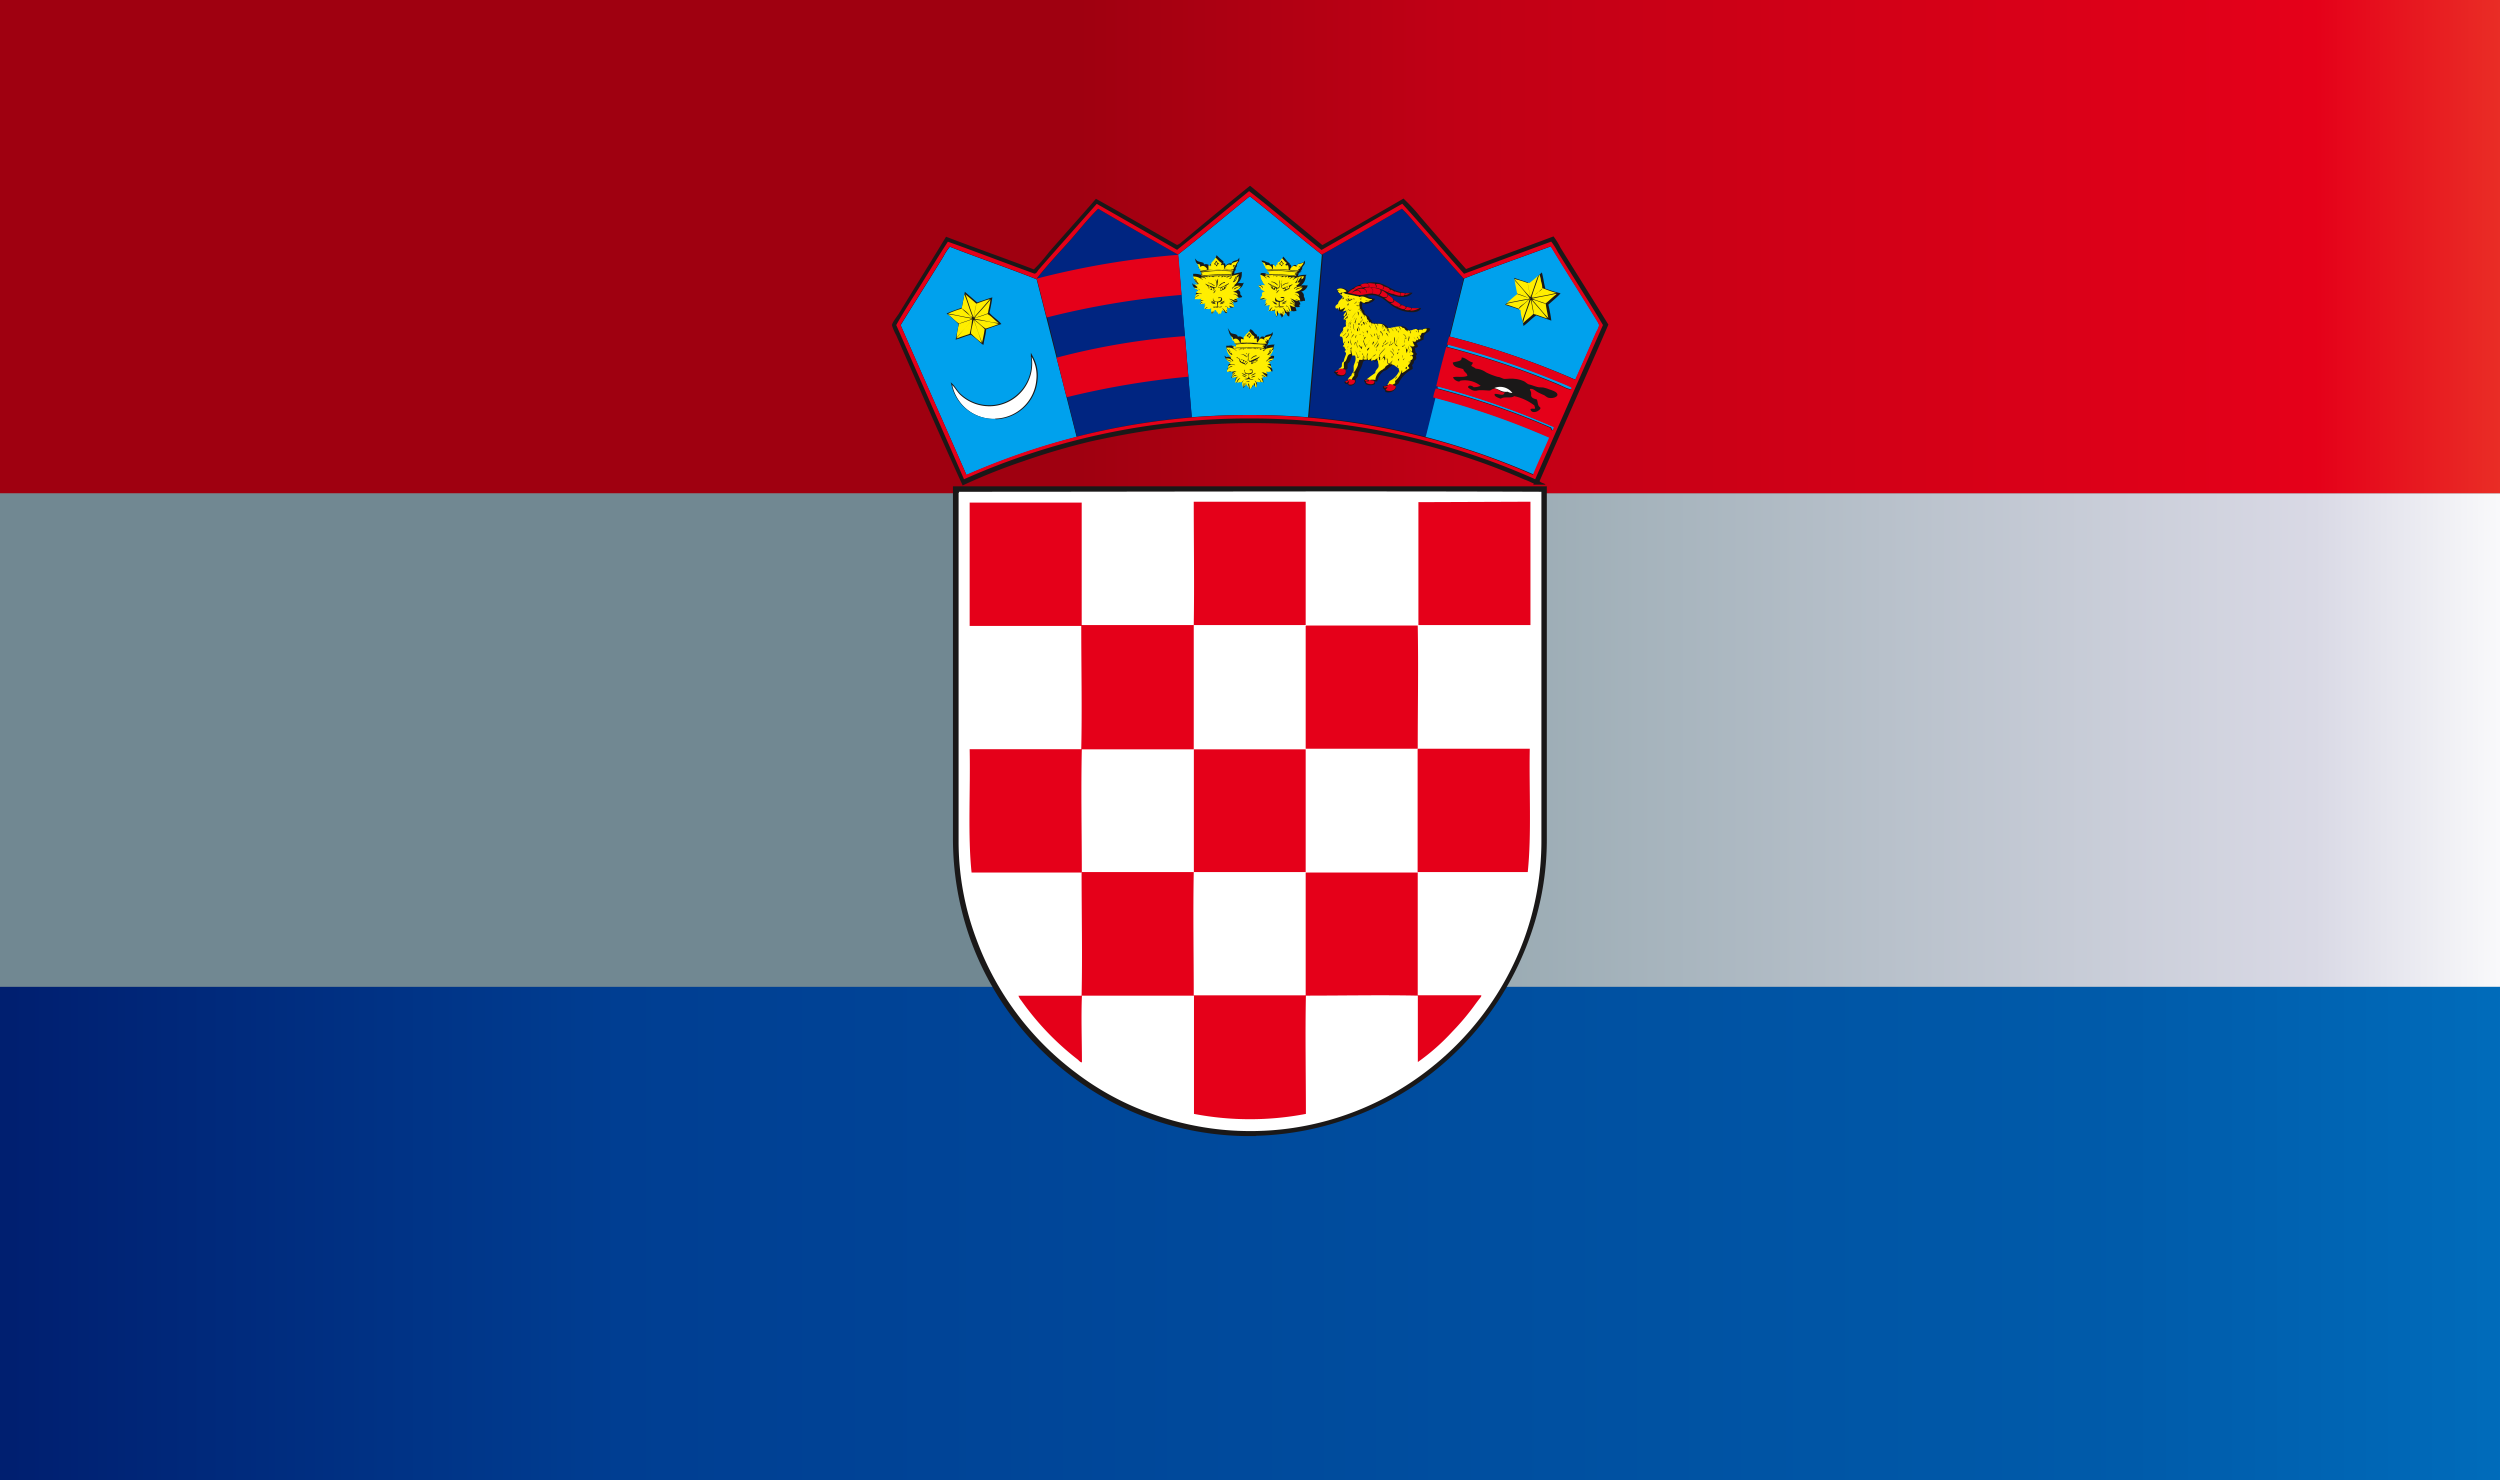 <svg id="hrv" xmlns="http://www.w3.org/2000/svg" xmlns:xlink="http://www.w3.org/1999/xlink" width="22.134" height="13.106" viewBox="0 0 22.134 13.106">
  <rect x="0" y="0" width="22.134" height="13.106" fill="#808080" stroke="none"/>
  <defs>
    <linearGradient id="linear-gradient" x1="1.009" y1="0.5" x2="0.432" y2="0.5" gradientUnits="objectBoundingBox">
      <stop offset="0" stop-color="#ea3528"/>
      <stop offset="0.15" stop-color="#e50019"/>
      <stop offset="0.75" stop-color="#c00015"/>
      <stop offset="1" stop-color="#9f0010"/>
    </linearGradient>
    <linearGradient id="linear-gradient-2" x1="1.009" y1="0.5" x2="0.432" y2="0.5" gradientUnits="objectBoundingBox">
      <stop offset="0" stop-color="#fff"/>
      <stop offset="0.15" stop-color="#d9d9e5"/>
      <stop offset="0.75" stop-color="#96a8b0"/>
      <stop offset="1" stop-color="#718892"/>
    </linearGradient>
    <linearGradient id="linear-gradient-3" x1="1" y1="0.5" x2="0" y2="0.5" gradientUnits="objectBoundingBox">
      <stop offset="0" stop-color="#006cbb"/>
      <stop offset="0.15" stop-color="#005baa"/>
      <stop offset="0.75" stop-color="#003e92"/>
      <stop offset="1" stop-color="#001e6f"/>
    </linearGradient>
  </defs>
  <rect id="Rectangle_327" data-name="Rectangle 327" width="22.134" height="4.369" transform="translate(0)" fill="url(#linear-gradient)"/>
  <rect id="Rectangle_328" data-name="Rectangle 328" width="22.134" height="4.369" transform="translate(0 4.369)" fill="url(#linear-gradient-2)"/>
  <rect id="Rectangle_329" data-name="Rectangle 329" width="22.134" height="4.369" transform="translate(0 8.737)" fill="url(#linear-gradient-3)"/>
  <path id="Path_200" data-name="Path 200" d="M927.737,549.907h-.106l-.005,0a2.6,2.6,0,0,1-1.538-.542,2.627,2.627,0,0,1-.88-1.2,2.658,2.658,0,0,1-.154-.888c0-1.027,0-2.1,0-3.122,1.752,0,3.511,0,5.258,0v3.124a2.542,2.542,0,0,1-.157.885,2.661,2.661,0,0,1-.88,1.2,2.577,2.577,0,0,1-.671.37,2.625,2.625,0,0,1-.87.171Zm-.053-8.414c.213.175.428.35.641.526.239-.137.48-.273.718-.412.05.048.1.1.142.153.135.156.272.316.412.471.257-.1.517-.191.774-.289a.584.584,0,0,1,.062.1c.139.223.284.454.424.681-.2.463-.408.922-.609,1.385.009.017.048.02.052.032h-.1c-.014.008,0-.007-.005-.011l-.015-.006a.547.547,0,0,0-.068-.029,5.959,5.959,0,0,0-1.738-.462c-.115-.014-.235-.025-.353-.029a6.487,6.487,0,0,0-1.091.038c-.227.029-.441.069-.651.115a5.978,5.978,0,0,0-.592.173,5.094,5.094,0,0,0-.547.218c-.2-.436-.393-.884-.588-1.329a.469.469,0,0,1-.038-.089c0-.023.047-.081.059-.1.14-.23.282-.457.42-.684.26.1.52.19.777.289.05-.048.093-.1.138-.157.135-.155.276-.31.412-.468.242.134.478.273.718.409a.113.113,0,0,0,.041-.026C927.276,541.827,927.483,541.656,927.685,541.493Z" transform="translate(-916.617 -539.849)" fill="#1a1818" fill-rule="evenodd"/>
  <path id="Path_201" data-name="Path 201" d="M925.28,544.708v3.087a2.457,2.457,0,0,0,.159.87,2.594,2.594,0,0,0,.88,1.179,2.461,2.461,0,0,0,.669.362,2.561,2.561,0,0,0,2.417-.362,2.6,2.6,0,0,0,.88-1.179,2.535,2.535,0,0,0,.155-.873V544.7c-1.712-.007-3.438,0-5.156,0,0,0,0,0,0,.009Zm.324-.656a.374.374,0,0,0,.364-.341.342.342,0,0,0-.041-.206.379.379,0,0,1-.633.336c-.026-.025-.047-.062-.07-.086a.377.377,0,0,0,.38.3Zm4.418-.27c.042.008.063.039.12.032a.074.074,0,0,0,.041.011A.135.135,0,0,0,930.022,543.782Z" transform="translate(-916.793 -540.346)" fill="#fff" fill-rule="evenodd"/>
  <path id="Path_202" data-name="Path 202" d="M925.4,542.889s0,0,.005,0c.023.066.047.132.068.2a1.07,1.07,0,0,1-.094-.083c0-.043.017-.078.021-.12Zm.1.078a.826.826,0,0,0-.094-.082c.023.069.045.138.071.2a1.151,1.151,0,0,0,.023-.12Zm-.091-.084c.036.023.061.056.1.079.041-.013.081-.026.117-.041a1.986,1.986,0,0,0-.215-.038Zm-.159.162c.046-.057.1-.109.142-.165l-.12.041a.65.65,0,0,0-.021.124Zm.373-.133c-.036-.023-.06-.06-.1-.079a.812.812,0,0,1-.086.029c-.009,0-.021.006-.026.015.074.007.143.033.212.035Zm-.45-.076c.034.026.063.056.1.083.037-.017.082-.026.117-.045-.072-.01-.148-.032-.215-.038Zm.377-.132c0,.035-.016.081-.021.123-.038.015-.079.028-.12.041.046-.056.1-.108.142-.164Zm-.145.161c0-.035.017-.082.021-.123.038-.015.079-.029.12-.041-.045.056-.095.108-.142.164Zm-.079-.209c.033.028.067.055.1.086-.008.041-.018.08-.024.123-.027-.066-.048-.139-.073-.209Zm.062.212c-.065-.007-.141-.028-.212-.038a.816.816,0,0,1,.12-.044c.007-.044.017-.083.023-.127.029.063.047.138.074.2-.019,0-.032-.025-.047-.038a.373.373,0,0,0-.05-.038c.027.03.062.053.091.082Zm0,.017c-.043.056-.1.111-.138.166.038-.017.08-.028.117-.042a.726.726,0,0,0,.021-.123Zm2.51.495c-.008.01-.025.013-.038.017.006-.012.023-.014.038-.017Zm-.12,0c.013-.008.028.009.041.012-.011.005-.028-.01-.041-.012Zm.12-.026c-.013.01-.031.014-.041.026.016-.005.043-.015.041-.026Zm-.123,0c.006.011.041.032.047.023l-.047-.023Zm.065.011c.039.008.053-.055.005-.038-.008.007.029,0,.027.008,0,.032-.083.037-.068-.008-.014,0,0,.021,0,.029s.023.007.032.011c.01.036-.014.04-.038.041a.049.049,0,0,0,.041,0c.007.006.036.011.041,0-.033.008-.044-.009-.038-.041Zm-.012-.108c.006.011-.017.017-.017.032-.009-.014.013-.022.017-.032Zm-.065-.068a.06.06,0,0,1,.062.029c-.02-.011-.033-.029-.062-.029Zm.077-.191c.008.006.008.022.023.023-.009.008-.013.021-.023.027,0-.014-.008-.016-.018-.018s.016-.018.018-.032Zm.005.038s0-.011.009-.009-.01-.012-.014-.017c-.005.013-.014.022.005.026Zm.28-.265c-.005.01-.016,0-.029,0s.021,0,.029,0Zm-.58,0h.032c-.005,0-.03.013-.032,0Zm.627-.041c-.008.011-.025.011-.038.017.005-.013.026-.011.038-.017Zm-.668,0c.016,0,.033.005.041.017-.014-.006-.034-.005-.041-.017Zm.121,0a.1.1,0,0,1-.038.017.053.053,0,0,1,.038-.017Zm.429,0c.012.007.026.011.038.018a.039.039,0,0,1-.038-.018Zm.123-.015a.113.113,0,0,0-.047.024.1.1,0,0,0,.047-.024Zm-.677,0a.1.1,0,0,0,.044.024c-.008-.014-.029-.017-.044-.024Zm.126,0c-.014.007-.043.015-.041.029.011-.011.032-.014.041-.029Zm.45-.027a.03.03,0,0,0,0,.032c.007.007.026,0,.029.012a.092.092,0,0,0,0,.033.043.043,0,0,1-.038,0c0,.015.036.008.044,0,0,.011.032.012.038,0a.1.1,0,0,1-.035,0,.061.061,0,0,1,0-.041c.023,0,.038-.007.038-.029,0,0,0,0,0-.007s-.03-.007-.032,0,.028,0,.029.007c-.006.033-.078.03-.071-.012Zm-.48,0a.049.049,0,0,0-.029,0c0,.014.025-.007.026.009,0,.038-.077.035-.07-.007a.029.029,0,0,0,.006.032c.007.005.023,0,.029.007v.035c-.006.01-.029,0-.038.008a.039.039,0,0,0,.041-.005c0,.007.037.011.041,0-.014,0-.026.007-.035,0s0-.026,0-.038c.024,0,.043-.014.032-.038Zm.512-.067c-.005.011-.019.014-.02.029-.012-.008.009-.026.02-.029Zm-.562,0c0,.006-.011.024-.02.029,0-.013.013-.02.02-.029Zm0-.259c.014,0,.009.022.026.02,0,.014-.017.014-.014.029-.012,0-.009-.02-.027-.017,0-.012.018-.014.015-.032Zm-.006.029c.009,0,.008.008.015.008s.007-.02-.006-.026c0,.009-.007.011-.009.018Zm.585-.029c.011,0,.009.022.024.023a.116.116,0,0,1-.024.026c0-.013-.009-.017-.02-.02.008-.009.02-.015.02-.029Zm-.008.029c.01,0,0,.011.014.008s.008-.019-.006-.026c0,.011-.01.007-.008.018Zm-.574.137c.008.016.017.059,0,.071a.463.463,0,0,1-.091-.035c.01.015.03.021.032.044a.124.124,0,0,0,.047.017c.007-.005,0-.011,0-.02.039,0,.029-.066.012-.078Zm-.053.075c-.007,0-.007-.012-.009-.018s.008,0,.015,0-.009.005-.006.015Zm0,0,0-.005a.025.025,0,0,1,.017,0,.012.012,0,0,1-.009.015c-.008,0-.011,0-.011-.012Zm.02.019c.008,0,.008,0,.015,0s0-.022-.012-.022,0,.011,0,.019Zm.056-.09c0,.014-.014.065.012.071.027-.015.06-.026.085-.044,0,.011-.014.014-.023.021,0,.035-.03.038-.053.049V542.6c-.034,0-.037-.057-.021-.08Zm.053.056c.006,0,.006.009.011.011s.005-.008,0-.017-.013,0-.014.005Zm-.015.018c.02.017.023-.027,0-.012,0,0,0,.007,0,.012Zm-.015.015a.018.018,0,0,0,.018-.01c-.011,0-.005-.011-.012-.012a.046.046,0,0,0-.006.022Zm.515-.09c.008.022.017.065-.012.071-.024-.017-.057-.026-.082-.044,0,.014.018.013.023.024,0,.031.029.036.053.046,0-.011,0-.011,0-.02.037.006.036-.062.017-.078Zm-.059.068c-.005,0-.007-.008-.006-.017s.006.005.015,0-.011.006-.009.014Zm.006.01c0-.008,0-.015,0-.018s.007,0,.014,0,0,.017-.011.017l-.006,0Zm.017.009c0-.009.007-.01.006-.019s.008.013.009.022-.008,0-.015,0Zm.059-.084c.014,0,0,.013,0,.022s0,.041.012.05c.028-.014.061-.023.088-.038-.008.017-.031.017-.029.041a.336.336,0,0,1-.047.023c-.008-.007,0-.01,0-.02-.035,0-.03-.054-.018-.077Zm.053.06c.008,0,0,.01.008.012s.008-.009.006-.018-.012,0-.014.006Zm-.018.005c0,.01,0,.015.012.015s.009,0,.009-.012l0-.005a.027.027,0,0,0-.018,0Zm-.014.025c.008,0,.007,0,.014,0a.034.034,0,0,0-.009-.019.08.08,0,0,0-.005.022Zm-.109-.078a.072.072,0,0,1,.059.036c-.016-.008-.027-.023-.044-.029s-.016.005-.015-.007Zm-.412.01c0-.012-.017,0-.02,0a.092.092,0,0,0-.035.029c.023-.005.026-.029.056-.026Zm-.15,0c.029,0,.042.017.062.026-.01.007-.028-.015-.047-.021s-.015.007-.015-.005Zm.715,0a.079.079,0,0,0-.059.026c.011,0,.02-.013.035-.018s.018,0,.023-.008Zm-.147.162c.009.014.029.02.044.029-.008-.016-.029-.02-.044-.029Zm-.135.488c-.027,0-.037.017-.056.026a.079.079,0,0,1,.044-.032s.014,0,.011.006Zm-.091-.02c.016.012.02.066-.009.067-.01-.014-.035-.016-.053-.023s-.019-.019-.029-.014c.008.007.02.01.026.02,0,.032.03.032.05.044,0,0,0-.016,0-.024.014.007.026-.013.029-.026a.049.049,0,0,0,.011.026c.01,0,.013,0,.018,0s-.005.017,0,.021a.46.46,0,0,0,.047-.027c0-.026.021-.024.026-.041-.025.017-.058.026-.085.041-.022-.008-.017-.053-.006-.07-.014,0-.008.023-.017.029,0-.014-.005-.035-.015-.026Zm-.053.065c0-.01.008-.006.006-.015s-.016,0-.015,0,0,.013.009.012Zm.144,0s-.008-.008-.008-.015h.011a.022.022,0,0,1,0,.015Zm-.141,0c0-.007,0-.009.008-.011s.009,0,.012.009,0,.008-.009.011-.009-.005-.011-.009Zm.127.009s0,0,.006,0v-.014a.01.01,0,1,0-.006.017Zm-.106.006c.007,0,.007.005.015,0s0-.019-.009-.02a.046.046,0,0,0-.006.017Zm.08,0a.047.047,0,0,1,.005-.02.027.027,0,0,1,.009.017c-.008,0-.007.005-.014,0Zm-.374-.886c0,.011.009.011.009.021s-.011,0-.02,0,0,.032-.006.041c.047,0,.1,0,.144-.008-.005-.009,0-.027-.008-.035s-.017.008-.021,0,.011-.014,0-.02c-.023-.013-.035-.035-.056-.05a.149.149,0,0,1-.044.056Zm.595-.014c0,.006-.016,0-.015.011s.007.011,0,.021-.011,0-.02,0,0,.026-.006.038c.05,0,.094,0,.141.006a.083.083,0,0,0-.006-.041c-.009,0-.01.005-.02,0s.008-.011.009-.021c-.023-.014-.035-.038-.053-.056a.334.334,0,0,0-.032.041Zm-.407.035c-.032-.016-.051.007-.059.032.023,0,.074.014.08,0s-.012-.01-.006-.024,0-.009.009-.008.008,0,.014.005c0-.017.023-.034.021-.047-.014.021-.061.009-.059.044Zm.262,0c.008,0,.017,0,.02,0a.046.046,0,0,1,0,.032.179.179,0,0,0,.08,0,.04.04,0,0,0-.059-.029c0-.014-.005-.017-.009-.024a.292.292,0,0,1-.053-.017.139.139,0,0,1,.02.038Zm-.574.015a.021.021,0,0,1,.021,0c.008.015,0,.02,0,.035a.286.286,0,0,0,.079-.012c-.01-.02-.036-.045-.062-.023-.005,0,0-.017-.006-.021s-.045-.008-.059-.02c.005.017.019.025.023.041Zm.889-.018c0,.005,0,.017,0,.018a.051.051,0,0,0-.029-.01.06.06,0,0,0-.029.035.221.221,0,0,0,.08.006c-.017-.013,0-.047.017-.029.006-.015.026-.031.023-.044-.011.016-.044.011-.059.023Zm-.556.026c-.008-.008,0-.014.006-.02s0,.023-.006.02Zm.261,0c-.013,0-.016-.014-.011-.02s.013.008.011.02Zm-.573.011c-.013,0-.015-.007-.015-.017s.016.005.015.017Zm.883,0c0-.011,0-.018.014-.017s0,.018-.014.017Zm-.594.01c.005,0,.019-.006.02.005a1.666,1.666,0,0,0-.3.01.712.712,0,0,1,.135-.019.684.684,0,0,1,.148,0Zm.559.008c.011,0,.027,0,.032.009a1.425,1.425,0,0,0-.3-.012c.006-.008.019-.008.027-.009a1.176,1.176,0,0,1,.244.012Zm-.836.015a1.041,1.041,0,0,1,.291-.011c0,.017-.015,0-.017.011s.014,0,.011.015a1.638,1.638,0,0,0-.273.011c0-.01.012,0,.009-.015s-.017,0-.021-.011Zm.827-.006c.012,0,.028,0,.035.009s-.013-.007-.02.005.012.008.011.018a1.686,1.686,0,0,0-.273-.011c0-.012.013,0,.009-.012s-.017,0-.018-.014a1.085,1.085,0,0,1,.256.005Zm-.55.009.005,0,0-.005-.006,0,0,.006Zm.3,0,.006,0,0-.005-.006,0,0,.006Zm-.568.012h.006v-.007h-.006v.007Zm.838,0h.006v-.007h-.006v.007Zm-.565.02c0,.009-.014.023-.02.019s.016-.01.017-.022c-.023-.005-.036.013-.044.013s.018-.009.009-.015a.059.059,0,0,0-.027.008s0,0,0-.008c-.016,0-.016.008-.023.012a.018.018,0,0,1,0-.012c-.017-.005-.029.008-.032.005l0-.005c-.02,0-.047,0-.044.012-.005-.013-.038-.014-.032,0,0-.014-.029-.014-.017,0a.025.025,0,0,0-.032,0c.011,0,.015.005.017.015a.039.039,0,0,0-.047-.012c.007.007.016.01.02.02a.13.13,0,0,0-.094-.032c0,.017.016.018.023.028s.012.031.021.026a.033.033,0,0,1-.012-.041c0,.028.017.038.026.055-.034-.006-.037-.042-.062-.058a.109.109,0,0,0,.053.085s-.008,0-.009.005.032.012.023.023c-.006-.021-.042-.028-.068-.02.018.01.051.006.056.029-.014-.017-.046-.015-.062-.029.009.03.042.041.076.047.007,0,.017,0,.02.006-.032-.008-.067,0-.067.029.013,0,.025-.026.044-.014a.056.056,0,0,0-.053.052c.015,0,.032-.016.044-.011-.006.007-.025,0-.029.014.033,0,.053-.023.077-.017-.021.005-.047.023-.041.044.005-.012.018-.033.032-.026-.016.007-.035.026-.032.041.008-.011.029-.038.044-.021-.029,0-.036.02-.05.032.035,0,.047-.017.065-.029a.1.1,0,0,0-.029.071c.021-.01.022-.055.047-.05-.023.009-.026.038-.041.055.019,0,.028-.02.035-.02a.05.05,0,0,1-.017.02c.034.007.032-.04.053-.038-.02.01-.02.051-.015.078.02-.006.011-.044.015-.056.009.005,0,.032.006.038.006-.013,0-.029.006-.038s0,.026.005.029,0-.029.009-.035c0,.023,0,.047.023.056.005-.021-.009-.038-.006-.048a.081.081,0,0,1,.012.056c.018,0,.022-.03.02-.044.005.007.009.016.015.009s-.005-.025,0-.026c0,.015,0,.038.012.035a.047.047,0,0,1,0-.038c0,.023,0,.05.017.056,0-.036,0-.066-.023-.077.026,0,.025.045.056.032-.009,0-.023-.012-.015-.02a.029.029,0,0,0,.035.02c-.014-.008-.02-.026-.029-.041s-.017,0-.017-.011c.031,0,.03.048.053.047a.2.2,0,0,0-.02-.053c.011.005.033.018.05.009a.09.09,0,0,0-.05-.03c.02-.012.037.02.047.018-.008-.018-.026-.027-.038-.041a.082.082,0,0,1,.038.032c0-.028-.028-.035-.047-.047.025,0,.047.023.076.012-.01,0-.024,0-.032-.009.016-.011.038.017.05,0-.015-.018-.032-.047-.059-.044.015-.009.032.005.041.012,0-.026-.021-.029-.041-.033.029-.01.057-.02.068-.05a.521.521,0,0,0-.062.03c.007-.022.039-.017.053-.033a.062.062,0,0,0-.068.03c0-.02.015-.021.023-.03s-.008,0-.006-.005a.092.092,0,0,0,.041-.086.025.025,0,0,1-.017.018.039.039,0,0,1-.035.041.106.106,0,0,0,.023-.054c.008.014,0,.032-.009.041.012,0,.016-.017.018-.032s.024-.019.02-.026a.488.488,0,0,0-.071.02Zm-.017-.014a.788.788,0,0,0-.126,0,.549.549,0,0,0-.13.014,1.677,1.677,0,0,1,.276-.008c0-.011-.014,0-.02-.006Zm.614.068c.008-.008.019-.015.018-.032.015,0,.02-.014.026-.025a.14.14,0,0,0-.1.032c0-.009.016-.011.017-.023-.023-.007-.036.012-.044.012s.012-.008.014-.016a.045.045,0,0,0-.029.007s0,0,0-.01-.017,0-.023.01v-.013a.042.042,0,0,0-.032.01.019.019,0,0,1,0-.01c-.017,0-.05-.008-.041.006-.007-.01-.038-.014-.032,0,0-.011-.008-.013-.02-.012s0,.008,0,.008-.01-.011-.023-.008.017.014.008.017-.027-.021-.044-.012c.007.007.015.011.017.022a.113.113,0,0,0-.091-.038c0,.014.014.017.02.026s.011.03.018.026-.02-.032-.006-.039c0,.03.014.04.023.056a.048.048,0,0,1-.038-.044c-.014,0-.014-.016-.024-.021a.14.14,0,0,0,.05.094l-.009,0c.011,0,.029.013.02.027,0-.026-.044-.032-.067-.03.014.013.054.014.053.033a.157.157,0,0,0-.059-.027c.016.032.055.043.094.053-.02,0-.078-.008-.065.026a.035.035,0,0,1,.041-.012c-.035,0-.047.023-.059.047.012.008.033-.015.047-.005-.008.007-.027,0-.032.012.033,0,.054-.017.076-.012-.022.005-.047.023-.044.044.006-.014.023-.031.035-.029-.014.008-.037.026-.035.041.008-.01.031-.033.044-.017-.028,0-.036.015-.05.029.033,0,.046-.014.065-.024-.014.017-.038.038-.029.067.015-.014.024-.05.047-.046-.023.01-.029.037-.047.052a.047.047,0,0,0,.038-.023c0,.014-.012.013-.015.023.034.005.026-.032.053-.035a.066.066,0,0,0-.017.08c.014-.011.009-.041.015-.059.01.01-.006.032,0,.041.006-.01,0-.028.009-.038.01.006-.005.024,0,.029s0-.032.015-.036a.056.056,0,0,0,.017.063c0-.02-.006-.041,0-.051.012.012.008.047.009.059a.066.066,0,0,0,.023-.047c0,.006,0,.014.012.015s-.006-.026,0-.029c0,.013,0,.041.008.035s0-.032,0-.035c0,.023,0,.05.012.058a.079.079,0,0,0-.015-.083c.023.007.025.049.053.039a.023.023,0,0,1-.018-.02c.009.008.023.026.038.02-.016-.005-.017-.024-.023-.039s-.018-.006-.021-.017c.029,0,.029.051.05.053-.007-.018-.007-.042-.018-.056.014,0,.032.02.05.011a.109.109,0,0,1-.026-.026c-.005,0-.022,0-.021-.008.025,0,.029.017.044.026-.005-.022-.022-.032-.035-.045.022,0,.028.029.038.03a.086.086,0,0,0-.044-.047c.025,0,.047.026.074.017-.009-.005-.022-.005-.029-.011.02,0,.026.01.044.011a.065.065,0,0,0-.053-.055c.023,0,.029.011.044.017,0-.024-.019-.032-.041-.035.03-.008.059-.017.071-.044a.484.484,0,0,0-.062.023c.008-.02.042-.014.056-.029a.086.086,0,0,0-.071.022c0-.016.019-.015.026-.025s-.01,0-.008-.005a.087.087,0,0,0,.05-.079c-.022.013-.029.057-.059.053a.106.106,0,0,0,.029-.053c.005.021-.013.037-.012.044Zm-.27-.068c-.01,0-.024-.005-.029.006a2.311,2.311,0,0,1,.273.005,1.128,1.128,0,0,0-.244-.011Zm-.041.553c0,.011.008.015,0,.018a.042.042,0,0,0-.032-.009c-.014.007-.015.027-.029.035-.005-.008,0-.027-.005-.035s-.017.006-.021,0a.059.059,0,0,0,0-.023c-.027-.008-.03-.039-.056-.048-.013.02-.023.041-.044.051,0,.011.008.011.006.023s-.011-.005-.02,0,0,.031-.006.041a.649.649,0,0,1,.139,0,.339.339,0,0,0,.091,0c0-.01-.014-.007-.009-.021a.021.021,0,0,1,.014-.014c.006,0,0,.008.012.006,0-.017.023-.032.02-.045-.012.016-.046.011-.059.027Zm-.315.012c.024-.006.028.021.024.038a.423.423,0,0,0,.079-.006c-.009-.025-.035-.048-.062-.026.005-.041-.048-.024-.062-.045a.391.391,0,0,0,.02.039Zm.021.023c-.013,0-.013-.008-.012-.017s.013.005.012.017Zm.318,0c-.011,0-.005-.018,0-.02s0,.018,0,.02Zm-.285.014a1.475,1.475,0,0,1,.276.006,2.551,2.551,0,0,0-.3,0c0-.009.019-.008.027-.009Zm.179.009a.694.694,0,0,0-.2.009c0,.01.015,0,.018.009s-.015.008-.006.017a1.046,1.046,0,0,1,.27,0c0-.011-.014-.006-.011-.017s.019,0,.02-.012a.7.7,0,0,0-.091-.006Zm-.194.023v-.005h.009v.005Zm.27,0v-.005h.006v.005Zm-.029.012c.011,0,.028,0,.035.009a1.435,1.435,0,0,0-.273,0c0-.009.02-.008.029-.009a1.134,1.134,0,0,1,.209,0Zm.056.256a.081.081,0,0,0-.044-.044c.026,0,.047.026.077.015-.01,0-.024,0-.032-.009.014-.01.029.008.044.009A.059.059,0,0,0,928,543.3c.015-.008.031.008.041.015,0-.026-.021-.029-.038-.035.029-.007.064-.022.065-.047-.015.011-.05.019-.059.026.009-.019.041-.016.056-.029a.068.068,0,0,0-.071.026c0-.019.016-.019.023-.026-.014-.008.006-.012.012-.018a.116.116,0,0,0,.029-.076c0,.012-.013.017-.02.023a.043.043,0,0,1-.038.038.093.093,0,0,0,.026-.053c.013.014-.012.033-.006.041a.268.268,0,0,1,.038-.056.265.265,0,0,0-.068.012c-.007.007-.018.024-.026.02s.017-.008.017-.02c-.023-.007-.036.012-.044.011s.011-.01.014-.014c-.014,0-.025,0-.029.008,0-.009,0-.007-.005-.011s-.014.016-.018.008,0,0,0-.008c-.017-.006-.029.008-.032.006l0-.006c-.014,0-.05-.009-.041.008a.029.029,0,0,0-.035-.005s.011.008,0,.008-.007-.015-.02-.011.005.008,0,.011-.02-.013-.026-.005.014,0,.014.014a.042.042,0,0,0-.047-.012c.008.007.016.011.02.021a.1.1,0,0,0-.094-.032c.005.011.016.015.023.023s.011.029.018.026-.018-.028-.009-.041c0,.029.021.043.023.056-.033-.007-.033-.045-.059-.059a.135.135,0,0,0,.024.065c.009.011.035.02.02.029.011,0,.028.013.02.023a.054.054,0,0,0-.068-.023c.019.009.049.008.056.029-.015-.017-.046-.017-.062-.029a.086.086,0,0,0,.062.047c.011,0,.026,0,.032.009-.031-.011-.065-.007-.068.026.011,0,.031-.029.044-.012a.051.051,0,0,0-.053.05c.014,0,.029-.018.044-.009-.01.005-.027,0-.032.012.033,0,.054-.02.076-.015-.019.006-.044.022-.041.041.007-.011.022-.029.032-.026-.012.011-.035.026-.032.041.007-.009.031-.033.044-.017a.053.053,0,0,0-.05.032c.032,0,.051-.021.065-.026a.088.088,0,0,0-.032.068c.023-.01.017-.05.05-.05-.023.011-.028.039-.044.056.02,0,.025-.017.038-.023a.05.05,0,0,1-.017.023c.011,0,.017,0,.026-.005s.01-.029.026-.032a.066.066,0,0,0-.014.079c.014-.011.007-.041.014-.059,0,.013,0,.033,0,.041a.13.13,0,0,0,.006-.038c.006,0,0,.025,0,.029.019,0,.007-.026.014-.035,0,.025.006.049.024.059.007-.023-.014-.042,0-.05a.161.161,0,0,1,.008.059c.017-.008.02-.027.024-.047,0,.011.007.018.011.012s-.007-.029,0-.026a.033.033,0,0,0,.006.035c0-.011-.007-.035.006-.035,0,.017,0,.048.012.056a.091.091,0,0,0-.015-.079c.018.008.024.044.05.035-.009,0-.02-.016-.014-.021,0,.012.023.026.035.021a.057.057,0,0,1-.021-.032c0-.007-.023-.016-.02-.021.027.006.026.041.047.053a.146.146,0,0,0-.018-.059c.014.005.033.02.05.012-.017-.012-.026-.03-.05-.032.02-.012.036.02.047.017-.009-.017-.026-.026-.035-.041.015,0,.027.028.035.029Zm-.148.038c-.005.006-.023,0-.032,0s.027-.006.032,0Zm.85-.774.083.017c.011.006.032,0,.038.012.047-.02.066.02.112.017,0,.018-.041.011-.059.01.007.008.026,0,.041,0,0,.02-.045.009-.047.024-.02,0-.022-.009-.032-.014s-.008.017-.026.012c0,.005.01,0,.014,0s-.008.013,0,.024c-.01,0-.014.007-.023.008s.014,0,.018-.005.011.03,0,.035,0-.011.012-.007a.023.023,0,0,1-.006.021s.01,0,.009-.011.011.017.006.026c.009-.016.01.008.009.02s0-.011,0-.015.017.015.015.032c.007,0,0-.013,0-.017.02,0,.026.023.026.047,0,0,0-.008,0-.012a.036.036,0,0,1,.017.032s0-.006.009-.005.017.012.015.029c.008,0,0-.011,0-.017.041-.008.027.041.05.053-.007-.008-.014-.039-.026-.05a.019.019,0,0,1,.029.017c.009-.007,0-.015-.009-.017a.067.067,0,0,1,.083.043c.008,0,0-.013.005-.011s.019.029.021.05c.009-.016-.009-.032-.009-.05.028,0,.037.017.047.033,0-.011-.017-.025-.027-.033a.017.017,0,0,1,.027.006c.009,0-.016-.011-.006-.014.026,0,.027.022.035.038.007-.014-.02-.031-.015-.041a.285.285,0,0,0,.035,0c0,.015.017.021.02.038,0-.011-.011-.026-.017-.035s.032,0,.029.014c.009-.011.029.008.026.027,0,0,0-.008,0-.012s.014.008.017.014,0-.008,0-.008c.017-.011.029.01.03.026.007-.008,0-.022-.012-.026.01-.005.02-.017.035-.016s.015.02.011,0c.024,0,.041.016.027.033,0,0,.008-.017.008,0,.008,0,0-.013,0-.02s.032-.014.035,0c.008,0,0-.008,0-.012a.049.049,0,0,1,.038,0,.036.036,0,0,1-.041.035c-.009.005-.008.02-.017.026s0-.008-.012-.005a.029.029,0,0,1,.012.035c-.008,0-.008,0-.015,0a.032.032,0,0,0-.014-.023c0,.01.012.013.011.026s0,0-.005.006c-.018,0-.02-.018-.032-.023s.02.012.02.026-.014.006-.017.012-.008-.008-.015-.009a.106.106,0,0,0,.017.041c-.008.017-.05.009-.044-.015-.007.024.031.029.02.068-.01,0-.014-.014-.023-.018.009.015.026.022.035.035s-.018.017-.029.022c.005.008.011-.007.02,0a.023.023,0,0,1-.014.038c0,.024-.011.032-.021.044s.011.014.009.029c-.023.011-.039.031-.065.041,0-.012.005-.015,0-.026a.175.175,0,0,1-.059.094c0,.008-.005.008,0,.017s-.022.011-.026.023-.014-.006-.021,0h0l-.036-.009c0-.008.008-.018.013-.026a.175.175,0,0,0,.088-.092.016.016,0,0,1,0-.011c.007,0,0-.014.012-.015s-.012.008-.012.015c-.017-.011.01-.021,0-.041-.005.006,0,.021-.008.026s-.022-.011-.021-.029c-.008,0,0,.014-.006.012s0-.023-.026-.015c0-.02.012-.023.021-.032-.013,0-.025.026-.041.032a.073.073,0,0,1-.009-.047c-.011,0-.017.007-.023.011-.006-.015-.005-.048.012-.05-.022,0-.024.049-.06.047-.006-.062.04-.071.056-.109-.02.029-.054.044-.059.088-.023.008-.034.029-.065.029-.01-.031.024-.042.041-.056-.027,0-.038.044-.07.05a.064.064,0,0,1,0-.062c-.016.006-.011.034-.011.057-.012,0-.017,0-.029,0,0-.012.012-.015.011-.03-.005.016-.02.038-.038.032s-.013.017-.021.024c0,.05-.038.064-.035.117a.066.066,0,0,0-.023.038c-.014,0-.021,0-.032-.006l0,0-.02-.005c.007-.009.011-.02.023-.023.008-.025.02-.047.029-.071-.01-.032.017-.05.015-.079s-.03-.071-.012-.109c-.015.009-.014.041-.009.062-.042,0-.026.057-.062.074a.3.3,0,0,0,0,.053c-.014,0-.017.006-.017.016l-.044-.011a.306.306,0,0,0,.023-.022c0-.022,0-.038.017-.041,0-.02.01-.031.014-.047,0,0,0,.005,0,.009.005-.013.008-.048-.005-.053.01-.01.005-.034.017-.041,0-.006-.011.009-.012.015s0-.022-.011-.021c.007-.018.024-.025.029-.044-.014.014-.02.035-.041.041.024-.018-.017-.045.006-.062-.006-.01-.016-.01-.015-.032-.009,0-.01.008-.02,0,0-.028.033-.026.029-.059.02,0,.024-.008.035-.02a.066.066,0,0,1-.035.017c.01-.025.036-.033.053-.05-.006,0-.015.014-.026.015-.007-.017.012-.017.021-.027-.006,0-.015.014-.027.012,0-.02.032-.03.041-.05.007,0,0,.014,0,.02,0-.017,0-.038.015-.047a.519.519,0,0,1-.05.056c-.014-.02.018-.031.026-.051s0-.029.012-.043c.006,0,.009.008.017.008s.008-.007.015-.008-.026.012-.029-.006c-.018.032-.024.075-.065.085,0-.02.009-.038.026-.044-.01-.009-.012.016-.026.012.009-.026.028-.041.038-.065-.017.005-.025.019-.047.018,0-.008,0-.017,0-.022-.011.005-.011.02-.014.029a.028.028,0,0,1-.029-.029c-.007,0-.02,0-.024-.008s.012-.014.018-.021.011,0,.008.01.006-.019.009-.026,0,.014-.009.017,0-.022.006-.029a.1.1,0,0,1,.032-.027c0-.023,0-.05.032-.044Zm.333.294c0,.033.006-.014-.006-.015s0,.009.006.015Zm-.327-.274Zm.02,0c-.014,0,0,.014,0,0Zm.094.029c0-.007.041-.021.021-.015s-.015.009-.021.015Zm-.144,0c0-.006.015-.01.006-.016s-.013.013-.006.016Zm.077-.007a.04.04,0,0,1-.021.013c0-.009,0-.017-.009-.015s0,.015.009.017a.048.048,0,0,1-.029,0c.013.02.047,0,.056-.01s.029,0,.021,0c-.03,0-.067-.016-.083.009.013-.008.041-.021.056-.007Zm.088,0c-.02.006-.008.017,0,0Zm-.156.02Zm.091.024c.008,0,.027-.012.02-.02,0,.012-.015.012-.02.02Zm-.018-.017c-.005,0-.017,0-.017,0s.017,0,.017,0Zm-.035.032c0-.006.01-.021,0-.015s-.009.022,0,.015Zm.074.006a.03.03,0,0,0,.018-.006c-.005,0-.025,0-.018.006Zm-.006,0s-.015,0-.014,0,.015,0,.014,0Zm-.1.014s0-.017,0-.009,0,.014,0,.009Zm.1.038s0-.017,0-.01,0,.016,0,.01Zm.018.02c0,.005,0,.006,0,.011s.006-.009.006-.014,0-.015-.006-.018,0,.011,0,.02Zm-.047.035c0-.021.027-.034.023-.05,0,.018-.028.033-.023.05Zm-.059-.02c0-.008.009,0,.009-.009s-.015.008-.009.009Zm.085.009s0-.012,0-.006,0,.011,0,.006Zm.05.017c0-.005.013-.025.006-.02s-.014.015-.006.02Zm-.065.007s.016-.02.009-.015-.014.041-.009.015Zm-.006.044a.071.071,0,0,0,.015.055c-.011-.017-.023-.065.005-.073.005,0,0,.023.006.015a.055.055,0,0,1,.009-.056c-.019.012-.017.046-.035.059Zm.065-.013c0-.017.027-.021.015-.041.007.025-.026.025-.015.041Zm-.082-.023c0,.008-.009-.02,0,0Zm.059.006s0-.012,0-.006,0,.011,0,.006Zm.068,0s0-.011,0,0,0,.011,0,0Zm-.154.038c0,.017.005.017,0,0s.029-.035.021-.041c0,.017-.019.025-.024.041Zm.168-.029c.009-.017-.008-.008,0,0Zm-.012,0c-.005-.011,0,.015.006.021a.059.059,0,0,0-.006-.021Zm-.011.021c0-.008,0-.019-.012-.023s.01.035.012.023Zm-.13.005v.024c.007,0,0-.017,0-.024a.23.23,0,0,0,.012-.023c-.01,0-.008.017-.015.023Zm.082,0c0-.008.014-.011,0-.014s-.011.011,0,.014Zm.024,0s.008-.01,0-.009-.006.029,0,.009Zm.076.02c0,.017.005.011,0,0s-.015-.023-.012-.015l.009.018Zm-.094.027s0,0,0,0-.011-.034-.014-.035c0,.017.009.023.011.038Zm.044-.03s0-.017,0-.008,0,.014,0,.008Zm.073.014c0-.006,0-.031,0-.023s0,.031,0,.023Zm-.1-.011s0-.011,0-.005,0,.01,0,.005Zm.182.006s-.008-.019-.006-.011.01.029.006.011Zm-.215.029c0-.005,0-.032-.006-.026s-.006.027.006.026Zm-.062-.008v.026c.006,0,0-.018,0-.026s-.013-.02,0,0Zm-.029.014c0-.007.011-.023,0-.03,0,.014-.008.026,0,.03Zm.25-.02c0-.011-.005,0,0,0s.017.019.011.012a.053.053,0,0,1-.008-.014Zm.07.014s.014-.023.006-.017-.011.015-.006.017Zm.035,0a.027.027,0,0,0-.006-.023c0,.008,0,.019.006.023Zm-.147-.011s0-.012,0-.006,0,.011,0,.006Zm-.035.032c0-.008.008-.031,0-.026s0,.014,0,.014-.018-.029-.014-.024.009.026.017.036Zm.315-.022s0-.011,0,0,0,.011,0,0Zm-.374.01s0-.021,0-.012,0,.021,0,.012Zm.335,0a.019.019,0,0,0-.006-.017s0,.023.006.017Zm-.5.007c-.016.027.021-.027.015-.019s-.011.011-.015.019Zm.577,0c0-.006,0-.029,0-.022s0,.029,0,.022Zm.085-.01c-.006-.018-.016-.008,0,0Zm-.3.039c0-.02-.008-.04-.024-.047v.018c-.013.024,0,0,.006-.012a.3.3,0,0,1,.018.041Zm-.174-.036s-.011-.013-.006-.005.007.027.006.005Zm.071,0Zm.341,0c.011.027,0-.009,0,0Zm-.594.036c.011-.008.037-.028.029-.032-.005.014-.022.019-.029.032Zm.1-.026s0-.012,0-.006,0,.011,0,.006Zm.3.017c0,.017.005.01,0,0s-.01-.025-.014-.02.008.015.011.023Zm-.373.026c.012-.008.037-.037.026-.046,0,.025-.027.034-.026.046Zm.279-.032s0,0,0,0-.016-.02-.011-.011a.1.1,0,0,0,.008.014Zm-.023.012a.027.027,0,0,0-.006-.023c0,.007,0,.018.006.023Zm-.13-.009c.009-.017-.008-.008,0,0Zm.109.02c0-.014-.021-.033-.018-.029s.011.021.018.029Zm.3.012c-.005,0-.008-.007-.014-.006v.044c.006-.008,0-.029,0-.042.005,0,.007.007.014.007a.041.041,0,0,0-.029-.044c.012.011.027.018.026.041Zm-.482.056a.123.123,0,0,1-.009-.047c0-.023.029-.034.026-.05-.019.021-.044.065-.017.1Zm.526-.085s0-.017,0-.009,0,.015,0,.009Zm-.424.011c.009-.023-.005-.013,0,0Zm-.07.014c0-.005.014-.02.005-.029,0,.014-.011.023-.005.029Zm.094-.014s0-.017,0-.008,0,.014,0,.008Zm.108.018c.012,0,.01-.011.015-.014v-.015c-.007,0,0,.011,0,.015s-.005.01-.012.011,0-.021-.006-.026,0,.059.006.029Zm.27.006c.014-.01,0-.048,0-.01-.012.01,0,.048,0,.01Zm-.45,0c0-.005,0-.029,0-.02s0,.029,0,.02Zm.35.063c0-.005-.009-.02-.006-.018l0,.012s-.016-.02-.017-.026.005-.048-.006-.05c0,.035,0,.075.032.083Zm-.33-.065s0-.024,0-.015,0,.024,0,.015Zm.032.014c0-.014.022-.025.015-.032s-.021.036-.006.012c0,0-.011.013-.012.023s.014.04.018.057c0-.011.008-.014.008-.024a.075.075,0,0,0,.027-.035c.007-.005,0-.005,0,0a.151.151,0,0,1-.035.047c0-.022-.015-.023-.012-.047Zm.077,0c0-.007,0-.035,0-.029s0,.038,0,.029Zm.212.019c0,.013.005.007,0,0s.007-.012.006-.02.014-.023.011-.027c-.005.019-.018.029-.02.05Zm-.094-.033s0-.017,0-.008,0,.015,0,.008Zm-.1.012s0-.021,0-.012,0,.022,0,.012Zm-.12,0h0c-.007-.018.011.025,0,0Zm-.029.067c0-.014-.008-.023-.006-.041s.014-.03.006-.026a.069.069,0,0,0,0,.067Zm.241-.053c-.006,0-.02.017-.014.023a.048.048,0,0,1,.02-.026c0-.006.007-.019,0-.011s-.006.007-.006.014Zm-.094.047c0-.026.038-.034.026-.062.005.032-.033.036-.026.062Zm-.224-.038s0-.024-.005-.015,0,.022.005.015Zm.353.023c.016,0,.023-.016.029,0-.011-.015.018-.019.009-.029a.042.042,0,0,1-.029.023c0-.01.018-.023.009-.036,0,.022-.01.03-.018.042Zm-.141-.006c0-.009.017-.031.008-.029s-.015.021-.008.029Zm.088.006s0-.006,0-.006-.009.014,0,.018a.028.028,0,0,1,.015-.018c.014,0,.038-.026.035-.026a.439.439,0,0,1-.047.032Zm.173-.015s0-.027,0-.017,0,.026,0,.017Zm-.423.012c0-.011.013-.024.009-.029s-.014.023-.009.029Zm.038,0c0-.008,0-.021,0-.023v.026c.01.01.017.022.026.032,0,0,.006-.033,0-.026s0,.019,0,.02c0-.014-.017-.017-.02-.029Zm.153.023v.027c.007,0,0-.02,0-.027s.013-.011.017-.02.007-.029,0-.017a.127.127,0,0,1-.023.038Zm-.056-.014s0-.024,0-.015,0,.024,0,.015Zm.285,0s0-.018,0-.009a.019.019,0,0,1,0,.015c.013,0,.029-.023.023-.021s-.008.014-.018.015Zm-.479.029c-.01-.008.007-.024,0-.032,0,.013-.008.035,0,.032Zm.523.009c0-.006,0-.022-.006-.015s0,.03.006.038c0-.026.021-.041.012-.065a.059.059,0,0,1-.012.041Zm-.353,0c.008,0,.025-.028.018-.026s-.023.019-.018.026Zm.347-.021-.006-.008s0,.016.006.008Zm-.488.021s0-.031-.006-.023.011.031.006.023Zm.376.009c.008,0-.008-.023-.012-.03,0,.015.012.017.012.03Zm-.123-.009s0-.022,0-.012-.005.02,0,.012Zm.17,0c0-.007.008-.011,0-.012s-.007.011,0,.012Zm-.383,0c0,.031.018.035.015.065.014,0,.018-.018.02-.032s0,.027-.017.026c0-.024-.016-.036-.018-.059Zm.041.009-.006-.009s0,.016.006.009Zm.291.026s0,.01.006.008c0-.019-.031-.045-.035-.041a.1.1,0,0,1,.029.032Zm.147-.015c.009-.023-.006-.013,0,0Zm-.105.012c0-.006.006-.022,0-.016s-.009.013,0,.016Zm-.032-.006s0-.012,0-.006,0,.011,0,.006Zm-.277.009s0-.008-.005-.009,0,.017.005.009Zm0,.038c0-.008.011-.024,0-.032.005.014-.008.026,0,.032Zm.358.014c0-.009.017-.023.009-.017s0,0-.009.005,0-.028-.009-.035a.422.422,0,0,0,.009.047Zm.05-.029s0-.017,0-.009,0,.015,0,.009Zm-.15.006c0-.007.008-.011,0-.012s-.008.011,0,.012Zm.126.017s0-.024,0-.014,0,.023,0,.014Zm.023-.008s0-.012,0-.006,0,.01,0,.006Zm-.091.017c0-.008.008-.024,0-.017s-.008.014,0,.017Zm.089.006c0-.006,0-.018,0-.018v.024l.005.008c0-.008,0-.008,0-.014Zm-.456,0c-.013.035.007.006,0,0Zm.344.011s0-.011,0-.005,0,.01,0,.005Zm-.35.041s0-.017,0-.009,0,.015,0,.009Zm.418-.009c-.015.018.006-.006,0,0Zm.023.027c0-.006.011-.026,0-.021s-.011.017,0,.021Zm-.065.029c-.029.019.016-.006,0-.009s0,0,0,.009Zm-.4.008c0-.007.014-.013.006-.017s-.014.013-.006.017Zm.37.044.015-.018c-.012,0-.027.029-.015.018Zm-.041-.147s-.007.008-.008.014.007,0,.011,0,0-.01,0-.011Zm-.067,0c.006-.012.023-.028.011-.047-.01.02-.039.02-.047.041a.083.083,0,0,0,.006-.038c-.011,0-.013.011-.024.012-.007.026.008.044.006.062s-.029.035-.032.065c-.024.019-.05.036-.074.057l.032.008a.115.115,0,0,1,.05,0,.112.112,0,0,1,.068-.094c0-.007,0-.02,0-.021s0,.02.005.018.015-.018.018-.023.022-.014.032-.021c-.014-.007-.016-.026-.015-.047-.02,0-.029.02-.041.032Zm-.38-.626a.02.02,0,0,0-.024,0,.05.05,0,0,0,.035.029c0-.026.033-.015.041-.029a.078.078,0,0,0-.079-.022l.008.006c-.008,0-.008,0-.014-.006-.007.026.03.008.032.025Zm1.83.241c-.041-.011-.076-.028-.118-.038-.007-.043-.015-.084-.023-.127.047.053.1.113.142.166Zm-.148-.166c-.02.07-.053.143-.068.21.029-.031.066-.055.095-.086-.011-.038-.015-.085-.027-.124Zm-.009,0,0,0c-.02.069-.047.133-.067.2a.16.16,0,0,1-.015-.06.2.2,0,0,1-.012-.061c0-.014.032-.034.045-.044a.369.369,0,0,0,.046-.042Zm.022,0c.05.053.093.111.144.163-.008-.043-.017-.083-.023-.127-.044-.007-.083-.033-.121-.035Zm-.022-.006c-.029.031-.064.056-.094.087-.039-.014-.079-.029-.12-.041.068-.019.145-.029.215-.045Zm.233-.046c-.067.017-.143.026-.211.044.039.013.079.028.121.041.032-.025.061-.055.094-.08,0,0,0-.006,0-.005Zm-.236.038s0,.005,0,.006c-.072.011-.142.027-.215.041.031-.031.065-.057.1-.085.04.012.076.028.117.038Zm.119-.087c.039.014.078.03.12.041-.068.02-.144.029-.215.045.029-.031.065-.056.094-.087Zm-.036-.129s0,.005,0,.008c-.026.065-.047.135-.071.2-.01-.04-.017-.084-.026-.126a1.115,1.115,0,0,0,.094-.083Zm-.061.206c.02-.069.047-.133.067-.2a.155.155,0,0,1,.015.059.2.2,0,0,1,.012.063c0,.017-.035.033-.048.044s-.03.033-.046.038Zm-.157-.16c.05.052.094.111.145.162-.008-.043-.017-.083-.024-.126a1.118,1.118,0,0,0-.12-.036Zm.138.169a2.2,2.2,0,0,0-.144-.169c.008.043.018.082.023.127A.94.94,0,0,1,930.337,542.7Z" transform="translate(-916.782 -540.053)" fill="#fe0" fill-rule="evenodd"/>
  <path id="Path_203" data-name="Path 203" d="M927.072,542.135c.215-.169.424-.345.636-.517.216.169.422.348.638.517l-.122,1.439c-.166-.013-.339-.02-.516-.02s-.348.007-.514.02l-.122-1.439Zm.783.828h0v-.011h0v-.011a.012.012,0,0,0,.009-.012v0h.005v-.012h.005V542.9h0a.025.025,0,0,0,.009-.02h.008v0c0-.016.023-.031.02-.047l0-.014-.008.011c-.011.014-.044.009-.06.026h0a.018.018,0,0,0,0,.011.039.039,0,0,0-.03-.007h0c-.013.006-.017.02-.023.029a.061.061,0,0,0,0-.026c-.005-.01-.012-.006-.019,0a.041.041,0,0,0,0-.02v0h0c-.024-.006-.028-.038-.055-.047l-.005,0,0,0a.11.11,0,0,1-.041.047h0v0a.02.02,0,0,0,0,.015.024.024,0,0,0-.013,0h0l0,0a.069.069,0,0,0,0,.025.045.045,0,0,0-.055-.022c-.005-.032-.053-.02-.063-.036l-.026-.041.014.046c.005.014.016.025.02.039l0,.005.006,0h0c0,.012,0,.026.016.024v.006l0,.008h.007v0l-.005.011h.009v0a.009.009,0,0,0,.006.008v.011h0l0,.008,0,0v0a.1.1,0,0,0-.065-.009H927.5l0,0,0,.014a.128.128,0,0,0,.025.067.27.27,0,0,0,.023.02h0a.076.076,0,0,0-.047,0h0l-.018-.014.007.018h0l0,0v0a.085.085,0,0,0,.05.045.038.038,0,0,0-.024.034v.01h0a.064.064,0,0,0-.01.029v.008h.008l.01,0a.079.079,0,0,0,.038-.006.031.031,0,0,0-.008.026v.005a.017.017,0,0,0,0,.009v0l-.006.008-.006.009.011,0a.072.072,0,0,0,.037-.008.1.1,0,0,0-.011.042v.01l0,0h.036a.226.226,0,0,0,.026-.006.072.072,0,0,0,.007.044l0,.007.006,0a.026.026,0,0,0,.01-.017l.005.006,0-.008,0-.005a.011.011,0,0,0,.011-.006.048.048,0,0,0,.022.029l0,0h0v.011l.01,0a.05.05,0,0,0,.024-.034.008.008,0,0,0,.008,0l0,.005.006,0a.027.027,0,0,0,.014.017l.006,0,0-.007a.1.1,0,0,0,0-.047.025.025,0,0,0,.029.006h0a.029.029,0,0,0,.02,0h0l.009.005v-.01h0a.166.166,0,0,0-.011-.046.043.043,0,0,0,.039.005l.01,0-.009-.007,0,0h.006l0-.008h0l0-.01a.047.047,0,0,0-.012-.023.05.05,0,0,0,.041,0h.017v-.007a.058.058,0,0,0-.013-.033v-.005a.032.032,0,0,0-.024-.035c.024-.009.05-.023.051-.047v0l0-.005h0v-.005l-.006,0h0a.116.116,0,0,0-.04,0h0a.04.04,0,0,0,.012-.008.119.119,0,0,0,.032-.081v0l.008-.011h-.016a.26.26,0,0,0-.063.011Zm.285-.651v-.005h0V542.3a.012.012,0,0,0,.008-.008l0,0v0l.009,0,0-.011,0,0h0l.012,0-.011-.008h0a.018.018,0,0,0,.014-.015l0,0,0-.009c.006-.016.028-.03.024-.048l0-.014-.009.012c-.008.012-.042.009-.058.023h0v0a.05.05,0,0,0,0,.01.045.045,0,0,0-.026-.006h0a.045.045,0,0,0-.026.025.07.07,0,0,0-.007-.028l0,0h0l-.009,0,0-.012v0l0,0c-.022-.013-.035-.037-.053-.055l-.005-.005,0,.006a.341.341,0,0,0-.033.042h0s-.014,0-.016.011,0,.011,0,.015a.023.023,0,0,0-.013,0h0v0l0,.023a.044.044,0,0,0-.053-.026c0-.007-.006-.01-.01-.017l0,0h0c-.02,0-.035-.014-.052-.017l-.015,0,.008.013a.133.133,0,0,1,.02.037l0,0h.005a.021.021,0,0,0,.015.024v.01h.008l0,0-.007.012.012,0a.011.011,0,0,0,.007.011h0l0,.009h0v.008l0,0,0,0v0a.129.129,0,0,0-.063-.015h-.007v.005l-.007,0,0,.014a.142.142,0,0,0,.043.09h0a.1.1,0,0,0-.042,0l-.014,0,0,0h-.006l.006.01a.091.091,0,0,0,.053.044c-.018,0-.032.014-.024.035h0a.105.105,0,0,0-.017.03l0,.005,0,0,.01,0v0h.009a.087.087,0,0,0,.04,0,.035.035,0,0,0-.013.031v.013l0,0-.009.01.014,0a.06.06,0,0,0,.038-.005.048.048,0,0,0-.009.044h0l-.012.01h.018l.015,0v0l.008,0a.028.028,0,0,0,.024-.006.077.077,0,0,0,.006.047l0,.007.007,0a.031.031,0,0,0,.01-.017l0,0,0-.008,0-.006h.005l.006,0a.083.083,0,0,0,.02.029l0,0v.013l.01-.008a.069.069,0,0,0,.022-.033l.008,0h0a.01.01,0,0,0,.007.007h0a.03.03,0,0,0,.015.022l.008,0,0-.007a.124.124,0,0,0,0-.047.026.026,0,0,0,.03.008h0a.022.022,0,0,0,.02,0l.005,0h.008l0,0,0,0,0,0,0,0c0-.011-.006-.026-.01-.039a.04.04,0,0,0,.039,0l0,0h0l.005,0-.008-.006v-.005l0-.007h.008l0-.01a.073.073,0,0,0-.013-.023.049.049,0,0,0,.039,0l0,0,.008,0h.008v-.008a.068.068,0,0,0-.01-.029h0v-.01a.037.037,0,0,0-.024-.035.081.081,0,0,0,.053-.041l.005-.014-.006,0,0,0-.012,0a.088.088,0,0,0-.034,0l0,0h-.008a.1.1,0,0,0,.042-.079v-.005l0,0,.008-.01H928.2a.19.19,0,0,0-.065.01l0-.009Zm-.009.011h0Zm-.56-.017,0-.005a.01.01,0,0,0,0-.01l0-.005h0a.012.012,0,0,0,.005-.012h.007v-.008l0-.009,0,0,0-.007a.022.022,0,0,0,.011-.017h0v-.007c0-.016.024-.032.021-.049l0-.017-.009.015c-.011.015-.053.008-.059.038a.044.044,0,0,0-.053.025.067.067,0,0,0-.006-.025l0,0h0a.016.016,0,0,0-.016,0c0-.005.009-.012,0-.021h0a.549.549,0,0,1-.055-.05l-.006,0,0,.007a.143.143,0,0,1-.041.053l0,0v0a.016.016,0,0,0,0,.013l-.01,0h0l0,0a.053.053,0,0,0,0,.028.045.045,0,0,0-.058-.021.019.019,0,0,0-.005-.015h0c-.016-.008-.046-.009-.057-.02l-.018-.019.007.025c.005.017.02.027.024.041l0,.007,0,0c0,.011.005.019.017.02v.01l0,.006h0l0,.008h0l0,0a.011.011,0,0,0,.008.008v.011h0s0,0,0,.007h0l-.01,0a.187.187,0,0,0-.054-.007h-.007v0h0l0,.013a.106.106,0,0,0,.047.084v0a.084.084,0,0,0-.041,0h0l-.016-.014.005.017h0l0,0v0a.073.073,0,0,0,.053.045.034.034,0,0,0-.024.035v.008h0a.084.084,0,0,0-.01.029l0,.008h.008l.007,0,0,0h.008a.066.066,0,0,0,.037-.006.032.032,0,0,0-.008.027v0a.03.03,0,0,0,0,.011h0l0,0-.011.01h.014a.053.053,0,0,0,.038-.007.081.081,0,0,0-.007.042v.01l0,0h.03a.031.031,0,0,0,.03-.009.143.143,0,0,0,0,.042l0,.007.006,0a.021.021,0,0,0,.017-.018l.006,0,0-.007,0-.006h.006l.006,0a.042.042,0,0,0,.021.026h0v.01l.009,0c.015,0,.022-.018.025-.033h.008a.01.01,0,0,0,.01.007.025.025,0,0,0,.018.017l.008,0v-.008a.2.2,0,0,0,0-.042.025.025,0,0,0,.029,0h0a.029.029,0,0,0,.02,0l.013-.005h0l0-.007a.162.162,0,0,0-.013-.038.042.042,0,0,0,.039,0l.008,0-.005,0v0h0l0,0v-.011a.05.05,0,0,0-.013-.027.059.059,0,0,0,.038,0l0,0a.017.017,0,0,0,.018-.007l0,0,0,0a.211.211,0,0,0-.017-.021v-.007a.031.031,0,0,0-.025-.034.081.081,0,0,0,.05-.047l.006-.016-.01.005h-.01a.1.1,0,0,0-.03,0H927.6a.1.1,0,0,0,.037-.086v0a.014.014,0,0,0,0-.011l0-.005,0-.015,0,.017c-.018.008-.041.008-.059.015v0Zm-1.751.043.355,1.4a6.637,6.637,0,0,0-.975.337c-.193-.443-.39-.883-.583-1.327.123-.2.255-.405.38-.609a.5.5,0,0,1,.056-.085c.254.1.516.188.767.288Zm-.661.256a1.207,1.207,0,0,0-.135.051.97.97,0,0,1,.106.094c-.008.046-.018.092-.026.137.047-.012.087-.032.135-.043a.693.693,0,0,1,.083.069c.009.007.019.019.029.019.005-.048.02-.087.023-.136.044-.017.09-.032.135-.047-.031-.038-.075-.062-.106-.1.011-.044.019-.09.026-.136-.047.012-.088.031-.135.044l-.109-.094c-.007.048-.019.092-.026.14Zm.3.987a.382.382,0,0,0,.37-.348.347.347,0,0,0-.042-.209l-.017-.032,0,.035a.371.371,0,0,1-.154.361.363.363,0,0,1-.236.068.371.371,0,0,1-.232-.1c-.027-.025-.044-.059-.069-.085l-.019-.018.007.024a.384.384,0,0,0,.387.3Zm4.147-1.246c.254-.1.512-.19.769-.285.13.215.27.432.406.654a.218.218,0,0,1,.023.044.248.248,0,0,1-.026.061c-.062.14-.124.285-.186.422a7.249,7.249,0,0,0-1.112-.382l.127-.514Zm-.144.585-.005.02a7.562,7.562,0,0,1,.971.326c.032.013.066.032.1.044.008,0,.024.013.033,0s-.012-.017-.018-.02a.3.3,0,0,0-.032-.015,7.791,7.791,0,0,0-1.045-.357Zm-.09.367a7.181,7.181,0,0,1,1.032.361c.006.006-.006.02-.009.029-.024,0-.008-.02-.023-.024a7,7,0,0,0-1.005-.346l.005-.02Zm-.025.1-.087.349a6.66,6.66,0,0,1,.962.334c.047-.11.1-.218.143-.329a6.919,6.919,0,0,0-1.018-.354Zm.977-.967c-.012-.044-.017-.095-.03-.139a1.33,1.33,0,0,1-.111.094c-.043-.017-.09-.029-.133-.046.006.05.018.1.026.144-.038.029-.073.061-.108.094.045.017.1.029.138.049,0,.05.02.09.025.139.041-.028.072-.066.114-.094.043.017.089.03.133.047-.006-.05-.017-.1-.026-.142.036-.033.075-.063.108-.1A1.227,1.227,0,0,1,930.32,542.433Z" transform="translate(-916.643 -539.88)" fill="#00a1ed" fill-rule="evenodd"/>
  <path id="Path_204" data-name="Path 204" d="M928.742,542.172c.238-.134.474-.269.709-.406.05.048.093.1.138.153.135.154.271.312.409.465l-.127.514h0c-.01.02-.012.049-.021.071h.006l-.005.02h0c-.031.114-.061.229-.088.347l.007,0-.005.02h0a.31.31,0,0,0-.023.08l.008,0-.087.349a5.974,5.974,0,0,0-1.032-.175l.122-1.439Zm.762.339c-.133,0-.184-.088-.291-.094a.347.347,0,0,0-.235.079.084.084,0,0,0-.1-.02c0,.036.033.045.05.067-.008.026-.038.03-.041.062-.009.01-.025.014-.024.032s.012.01.024.009c.005.045.045.028.073.02,0,.019-.019.023-.023.039s.006.008.006.017-.012.014-.006.024.02,0,.02.009-.005.022,0,.041-.023.011-.026.026c.008.031-.026.038-.029.068,0,.01.017.005.021.012.012.022,0,.042.017.062,0,.008-.01.011-.012.02.022,0,.015.025.029.029,0,.006-.008.007-.011.012s.013.012.011.026-.018.04-.02.068c-.016,0-.017.021-.017.041-.015.026-.053.03-.071.053.008.009.02.013.023.026.025.014.079.015.083-.017,0-.01-.008-.01-.006-.021s.02-.012.023-.026a.147.147,0,0,1,0-.041c.035-.008.018-.082.065-.068.014.039-.005.063-.012.091,0,.013,0,.028,0,.041s-.02.026-.02.044c-.018.01-.027.029-.041.044s-.02,0-.02.014.012.016.026.015c.018.041.087,0,.071-.035.006-.014.017-.022.023-.035,0-.038.02-.053.032-.085s.008-.039.021-.047a.081.081,0,0,1,.064,0c.009,0,.012-.007.018-.009s.006.011.009.015.026-.014.032-.009c0,.02.008.036.005.053s-.031.031-.029.056a.843.843,0,0,0-.079.059s-.021,0-.02.009.012.022.017.032a.083.083,0,0,0,.077,0c.008-.01,0-.024,0-.026s.016.006.023,0a.146.146,0,0,1,.059-.092c.04-.008.048-.045.088-.053.017.017.044.023.047.053a.174.174,0,0,1-.086.089c-.01.024-.021.049-.059.047,0,.02.008.022.015.029s.006.014.008.021a.079.079,0,0,0,.094-.035c0-.01-.007-.011-.005-.021a.214.214,0,0,1,.026-.017.268.268,0,0,1,.126-.13.063.063,0,0,0-.006-.035.037.037,0,0,0,.017-.038.029.029,0,0,0,.021-.02.034.034,0,0,0-.006-.026c.006,0,.013-.007.012-.018-.017-.005-.014-.032-.018-.05a.034.034,0,0,0,.026-.012c0-.017-.01-.018-.011-.032.023-.007.038-.022.062-.029,0-.022,0-.04.017-.053s.041-.017.041-.044c-.028-.019-.056.01-.086.008s-.031-.008-.047-.005-.031.014-.047.012-.028-.026-.047-.032c-.051-.019-.1.013-.144.009a.08.08,0,0,0-.057-.036c-.034-.005-.075,0-.091-.015,0,0,0-.009,0-.014s-.014-.01-.017-.015,0-.014-.009-.02a.125.125,0,0,1-.038-.033s0-.009,0-.015-.013-.011-.015-.017a.089.089,0,0,1,0-.056c.008,0,.012.013.026.011.035-.008.071-.017.085-.047a.143.143,0,0,1-.073-.026c.1-.024.148.032.209.077a.3.3,0,0,0,.2.068c.026,0,.067-.012.07-.038a.3.3,0,0,1-.258-.092c-.016-.013-.03-.028-.044-.041.053.033.179.064.227,0-.017-.005-.025,0-.038,0Zm-3.279-.134.008-.01c.08-.1.172-.2.256-.292s.178-.215.275-.309c.233.138.471.271.706.406l.122,1.439a6.072,6.072,0,0,0-1.018.172Z" transform="translate(-917.04 -539.917)" fill="#002581" fill-rule="evenodd"/>
  <path id="Path_205" data-name="Path 205" d="M927.056,542.08c-.238-.136-.476-.274-.715-.409-.17.193-.349.393-.516.585-.009.012-.017.031-.035.033-.256-.093-.509-.191-.767-.283-.079.121-.154.244-.23.367s-.156.244-.227.371c.2.455.4.907.6,1.365a6.207,6.207,0,0,1,5.057,0c.2-.457.4-.913.6-1.365-.13-.218-.27-.436-.4-.647a.6.6,0,0,0-.058-.092l-.772.285c-.184-.206-.361-.417-.547-.62-.239.135-.476.273-.715.409-.215-.172-.422-.352-.641-.521-.213.174-.424.349-.639.521Zm-1.248.255a.174.174,0,0,1,.015-.02c.08-.1.172-.2.256-.292s.178-.215.275-.309c.233.138.471.271.706.406.215-.169.424-.345.636-.517.216.169.422.348.638.517.238-.134.474-.269.709-.406.05.048.093.1.138.153.135.154.271.312.409.465.254-.1.512-.19.769-.285.13.215.27.432.406.654a.216.216,0,0,1,.023.044.247.247,0,0,1-.026.061c-.062.14-.124.285-.186.422a7.2,7.2,0,0,0-1.114-.383c-.01.02-.012.049-.021.071a7.773,7.773,0,0,1,1.051.358.3.3,0,0,1,.032.015c.006,0,.026.007.018.02s-.025,0-.033,0c-.03-.011-.064-.031-.1-.044a7.426,7.426,0,0,0-.974-.327c-.031.114-.061.229-.088.347a7.139,7.139,0,0,1,1.038.362c.006.006-.006.02-.009.029-.024,0-.008-.02-.023-.024a6.959,6.959,0,0,0-1.01-.347.31.31,0,0,0-.023.08,6.968,6.968,0,0,1,1.026.356c-.046.111-.1.219-.143.329a6.208,6.208,0,0,0-5.016,0c-.193-.444-.39-.883-.583-1.327.123-.2.255-.405.38-.609a.5.5,0,0,1,.056-.085c.254.1.516.187.767.288Zm2.387,3.069h.988c.007.358,0,.728,0,1.091h.992c-.007.363.017.756-.018,1.092h-.974v1.091h.559c.01,0,0,.015-.005.021s-.031.04-.047.062a2.142,2.142,0,0,1-.2.238,1.9,1.9,0,0,1-.306.27v-.588c-.324-.007-.662,0-.991,0-.007.343,0,.7,0,1.047a2.628,2.628,0,0,1-.991,0v-1.047h-.992c-.008.191,0,.394,0,.588-.007.011-.029-.016-.038-.023a2.429,2.429,0,0,1-.5-.523.126.126,0,0,1-.024-.041h.559c.008-.358,0-.729,0-1.091h-.974c-.035-.334-.009-.73-.017-1.092h.988c.008-.356,0-.724,0-1.086l0-.005h-.988v-1.092h.992V545.4h.992c.006-.358,0-.729,0-1.092h.991V545.4H927.2V546.5h.991v-1.083s0-.008,0-.008Zm.994-1.092s0,0,0,.009V545.4h.992c0-.363,0-.733,0-1.092Zm-2.983,3.275h.995V546.5h-.992c-.008.358,0,.729,0,1.092Zm2.979-1.092h-.994v1.092H927.2c-.007.358,0,.729,0,1.091h.991V547.6s0-.009,0-.009h.991V546.5Zm-3.2-3.462a6.241,6.241,0,0,1,1.136-.191c.014.117.018.242.032.359a7.364,7.364,0,0,0-1.078.182c-.032-.114-.057-.236-.091-.35Zm-.176-.7a7.311,7.311,0,0,1,1.254-.211c.011.117.02.236.029.355a7.333,7.333,0,0,0-1.194.2c-.03-.114-.057-.231-.089-.345Zm3.389.26a.134.134,0,0,1-.08.023c0-.009.016-.009.015-.023a.264.264,0,0,0,.065,0Zm-.114-.009c.016,0,.028.008.044.009,0,.024-.04.023-.062.015.006-.008.018-.01.018-.024Zm-.044-.017a.105.105,0,0,1,.038.017c-.009.038-.05.008-.074,0,.011-.008.035,0,.035-.02Zm-.065-.045c.017.017.044.026.059.045-.03.032-.065,0-.091-.018.014-.007.035,0,.032-.027Zm-.053-.046c.017.018.046.024.047.058-.038.021-.058-.018-.082-.029.017,0,.035-.008.035-.029Zm-.062-.041a.163.163,0,0,1,.056.038c0,.009,0,.011,0,.017-.029.018-.049,0-.074-.012a.04.04,0,0,0,.021-.044Zm-.089-.017c.029-.01.057.007.08.01a.035.035,0,0,1-.018.048.182.182,0,0,0-.053-.01c.012-.017.011-.042-.009-.049Zm-.017-.009a.028.028,0,0,0-.015-.032c.015-.008.042,0,.063,0a.044.044,0,0,1,.011.036c.013-.005,0-.028,0-.032a.081.081,0,0,1,.068.02c0,.013-.008.017-.009.027s.014-.014.012-.027c.02.009.046.011.053.032s-.012.01-.017.015c.01.008.02-.01.023-.018a.072.072,0,0,1,.032.018c.006.014-.019.014-.012.021-.062-.013-.111-.065-.206-.056Zm.224.035a.241.241,0,0,0,.05.015c.008.012,0,.016-.006.026a.257.257,0,0,1-.059-.018c0-.008.017-.008.015-.023Zm.056.015c.009,0,.025,0,.035.006s-.01.01-.009.02h-.032a.036.036,0,0,0,.006-.026Zm.085,0a.107.107,0,0,1-.05.02c0-.006.008-.008.006-.017a.261.261,0,0,0,.044,0Zm-.37-.053c-.017,0-.038,0-.047.005s-.014-.02-.029-.02c.022-.017.086-.029.076.015Zm-.105.069c-.027-.006-.067-.014-.08-.019.022-.014.037-.036.068-.034,0-.005-.011,0-.015,0,.014-.018.061-.038.077-.01a.143.143,0,0,0-.1.051c.018-.017.071-.044.081,0,.008-.016-.011-.031-.032-.027.023-.023.09-.02.085.024.013-.011-.009-.035-.02-.041.038-.022.1,0,.07.046-.052,0-.083.019-.132.011Zm-.1.667a.071.071,0,0,1,0,.026c-.011.027-.047.023-.074.008,0-.011.008-.01.009-.017s-.012.008-.023,0,.023-.016.032-.02l.013-.011.044.011Zm.054.084c.008.006.021,0,.03.01,0,.033-.035.041-.059.032,0-.013.005-.017.006-.027s-.018.024-.029.009.015-.01.02-.017a.061.061,0,0,0,.012-.012l.02.005Zm.145,0,.032.008h0c.006,0,.018,0,.024.008.006.038-.066.027-.074.009s.025,0,.026-.014-.019.007-.035,0c0-.009.014-.006.021-.008l.005-.005Zm.224.047c0,.012.018.006.021.014,0,.038-.059.05-.088.032,0-.012.013-.013.014-.023s-.031.016-.029-.009a.046.046,0,0,0,.046-.023l.036.009Zm.609-.242c.04.007.056.036.094.044,0,.016-.008.017-.012.026s.028.017.038.029a.177.177,0,0,1,.091.032.546.546,0,0,0,.106.041c.017,0,.038.014.053.017s.061-.005.091,0a.241.241,0,0,1,.089.023c.012.006.028.024.044.027s.053.018.076.023.037,0,.057.006a.288.288,0,0,1,.044.014c.032.011.072.024.073.047s-.05.038-.085.026a.224.224,0,0,1-.032-.021.656.656,0,0,1-.062-.029c-.021-.013-.039-.032-.065-.026,0,.01.01.02.011.035s0,.019,0,.026c.009.023.029.025.051.032.007.017.007.038.014.053s.02.015.017.026-.013.016-.023.023-.056.023-.065-.015c.005-.008.022-.005.035-.005s0-.02,0-.029a.442.442,0,0,0-.18-.083c-.023.023-.09,0-.117.023-.021-.007-.054-.018-.056-.035s.043,0,.065,0,.017-.013.029-.021c-.039.005-.06-.034-.1-.032-.013,0-.022.012-.035.015s-.078-.007-.109,0a.072.072,0,0,1-.059-.009c-.008-.006-.021-.011-.026-.02.005-.024.038-.013.05,0a.15.15,0,0,0,.062-.012.226.226,0,0,0-.171-.047c-.013,0-.012.01-.023.009s-.045-.014-.05-.038c.031-.01.087.005.126-.012,0-.028-.031-.032-.035-.059-.034-.015-.087-.011-.094-.059C929.529,543.064,929.577,543.066,929.571,543.033Z" transform="translate(-916.631 -539.866)" fill="#e50019" fill-rule="evenodd"/>
</svg>
